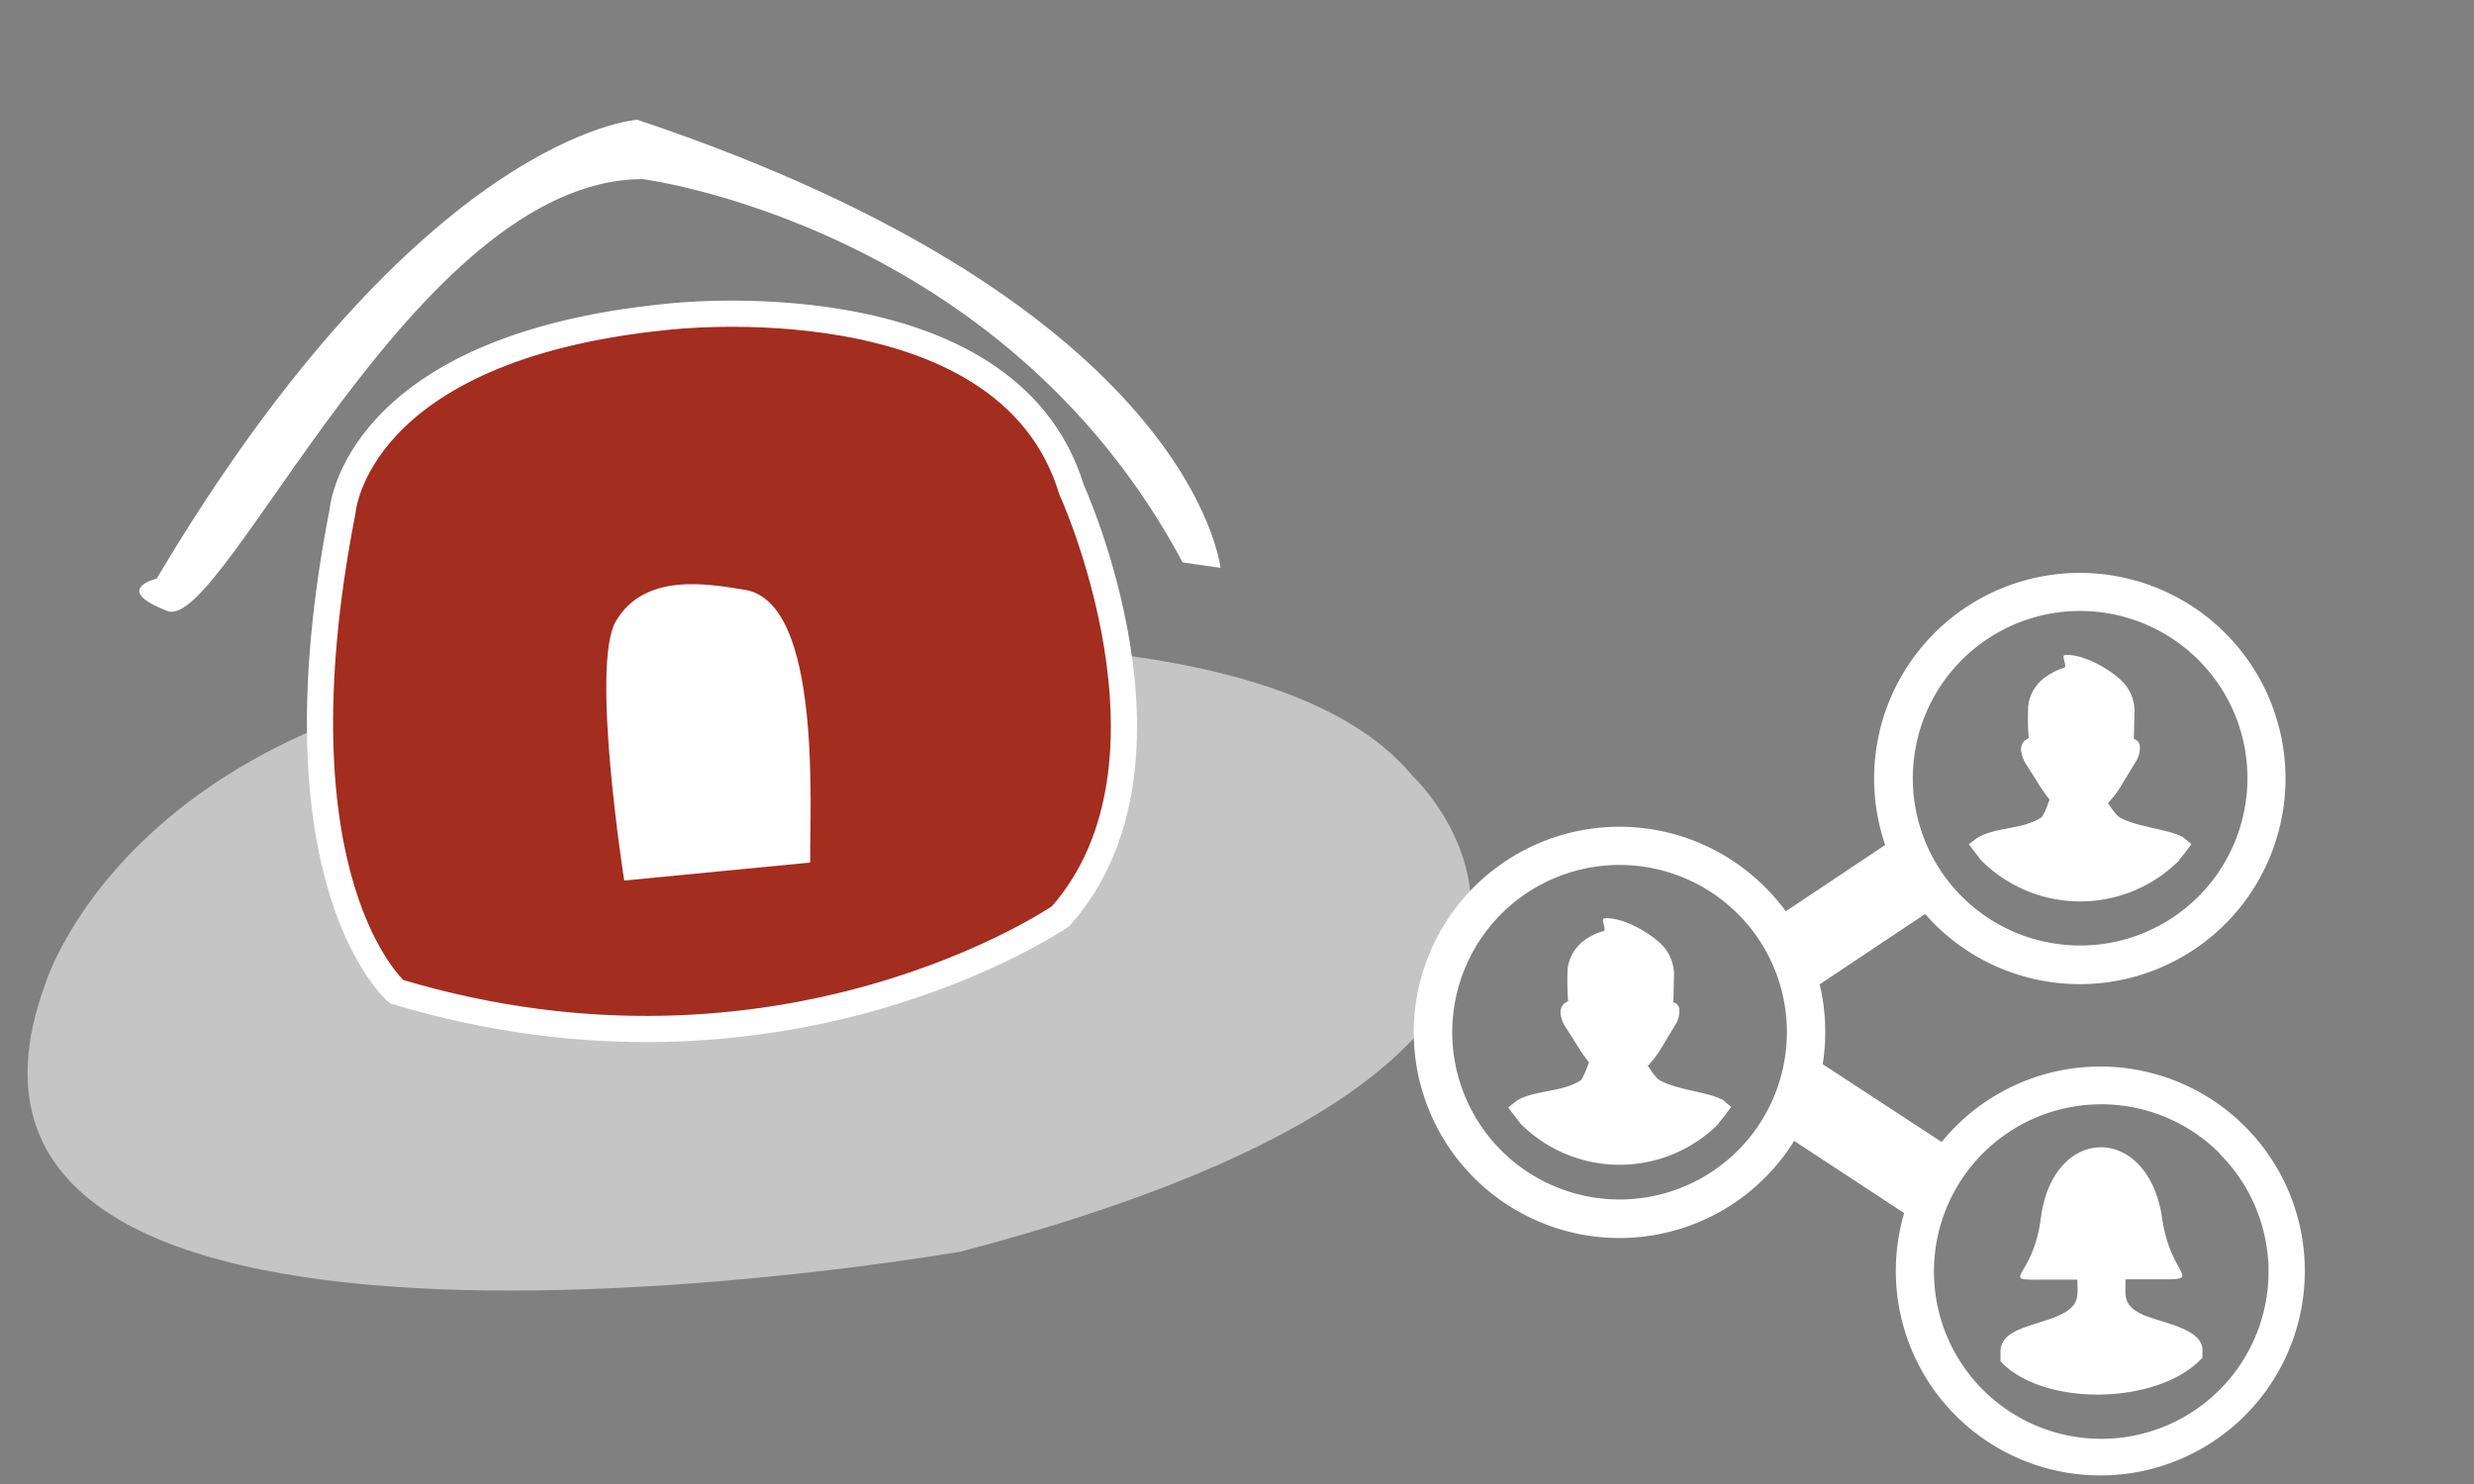 <svg 
 xmlns="http://www.w3.org/2000/svg"
 xmlns:xlink="http://www.w3.org/1999/xlink"
 width="20cm" height="12cm">

<rect width="100%" height="100%" fill="#808080" stroke="none"/>

<path fill-rule="evenodd" transform="translate(8,196)" fill="rgb(197, 197, 197)"
 d="M197.012,5.850 C197.012,5.850 374.132,-18.947 423.726,41.274 C423.726,41.274 514.647,126.292 285.572,186.513 C285.572,186.513 -45.052,244.372 5.722,105.037 C5.722,105.037 34.061,9.393 197.012,5.850 Z"/>

<path fill-rule="evenodd" transform="translate(93,91)" stroke-width="8px" stroke="rgb(255, 255, 255)" fill="rgb(163, 45, 31)"
 d="M11.670,65.238 C11.670,65.238 15.329,15.375 110.662,5.843 C110.662,5.843 214.520,-6.715 234.402,58.639 C234.402,58.639 272.522,141.957 231.103,188.979 C231.103,188.979 146.203,247.549 28.168,212.077 C28.168,212.077 -10.596,179.079 11.670,65.238 Z"/>

<path fill-rule="evenodd" transform="translate(185,178)" fill="rgb(255, 255, 255)"
 d="M62.551,85.613 C62.350,69.084 66.253,6.178 42.639,2.270 C31.290,0.392 11.782,-3.090 3.110,11.978 C-4.612,25.395 5.722,91.113 5.722,91.113 "/>
 
<path fill-rule="evenodd" transform="translate(42,36)" fill="rgb(255, 255, 255)"
 d="M9.173,150.735 C26.402,157.335 84.410,18.745 154.362,18.745 C154.362,18.745 264.300,32.769 319.350,135.886 L330.899,137.536 C330.899,137.536 322.730,57.517 152.712,0.597 C152.712,0.597 86.770,4.721 5.873,140.836 C5.873,140.836 -8.056,144.136 9.173,150.735 Z"/>

<path  transform="translate(432,175) scale(2.25)"  fill="rgb(255, 255, 255)"
d="M50.51,46,64,37a27.93,27.93,0,1,1,6.68,10.72c-.43-.44-.85-.89-1.25-1.35L55.1,55.93a27.8,27.8,0,0,1,.76,6.5,28.37,28.37,0,0,1-.34,4.35L71.67,77.34A27.77,27.77,0,1,1,66.58,87L51.64,77.19a27.93,27.93,0,1,1-4-34.51A29.78,29.78,0,0,1,50.51,46ZM41.4,74.84a19,19,0,0,1-26.93,0L12.8,72.65,14,71.71c2.5-1.48,6.27-1.09,8.73-2.81A7.08,7.08,0,0,0,23.2,68c.23-.53.44-1.1.57-1.49a18.85,18.85,0,0,1-1.49-2.13L20.77,62a4.38,4.38,0,0,1-.86-2.2,1.69,1.69,0,0,1,.15-.79,1.42,1.42,0,0,1,.52-.6,1.55,1.55,0,0,1,.36-.19,38.65,38.65,0,0,1-.07-4.32,5.47,5.47,0,0,1,.19-1,5.78,5.78,0,0,1,2.55-3.26,8.37,8.37,0,0,1,2.14-.95c.48-.13-.41-1.67.09-1.72,2.4-.25,6.29,1.94,8,3.76a5.91,5.91,0,0,1,1.49,3.71l-.1,3.92h0a1.09,1.09,0,0,1,.8.82,3.4,3.4,0,0,1-.42,2.07h0l0,0-1.72,2.84a14.89,14.89,0,0,1-2.12,2.91l.23.33a10.22,10.22,0,0,0,1.12,1.45l0,0c2,1.41,6.81,1.75,8.67,2.78l.07,0,1.22,1a22.07,22.07,0,0,1-1.66,2.16ZM44,46.37a22.72,22.72,0,1,0,6.65,16.06A22.64,22.64,0,0,0,44,46.37Zm63.09,60.25c-5.76,6.39-21.5,6.83-27.43.52l0,0V105.8c0-3.44,5.72-3.5,8.77-5.33,2-1.21,1.68-2.43,1.67-4.44H86.85c-8.32,0-2.84.66-1.71-8.39,1.69-12.77,14.56-12.78,16.46,0C102.82,96.35,108,96,99.89,96H96.64c0,2.22-.36,3.35,1.94,4.6s8.5,1.88,8.5,5v1Zm2.33-27.73A22.72,22.72,0,1,0,116.06,95a22.64,22.64,0,0,0-6.65-16.06Zm-5.47-39.82a19,19,0,0,1-26.93,0l-1.67-2.18L76.56,36c2.5-1.48,6.27-1.09,8.73-2.81a7,7,0,0,0,.46-.88c.23-.53.43-1.1.57-1.49a18.56,18.56,0,0,1-1.5-2.13l-1.51-2.4a4.47,4.47,0,0,1-.86-2.2,1.69,1.69,0,0,1,.15-.79,1.37,1.37,0,0,1,.52-.6,1.43,1.43,0,0,1,.37-.19,36.43,36.43,0,0,1-.07-4.32,5.45,5.45,0,0,1,.18-1,5.76,5.76,0,0,1,2.56-3.26,7.9,7.9,0,0,1,2.14-1c.48-.14-.41-1.67.08-1.72,2.41-.25,6.29,1.94,8,3.76a5.82,5.82,0,0,1,1.48,3.7l-.09,3.93h0a1.1,1.1,0,0,1,.79.82,3.46,3.46,0,0,1-.41,2.07h0l0,0L96.37,28.4a14.49,14.49,0,0,1-2.12,2.91l.23.33a10.3,10.3,0,0,0,1.13,1.45s0,0,0,0c2,1.4,6.82,1.74,8.67,2.78l.08,0,1.22,1a22,22,0,0,1-1.67,2.15Zm2.59-27.2a22.72,22.72,0,1,0,6.65,16.06,22.64,22.64,0,0,0-6.65-16.06Z"/>
</svg>
